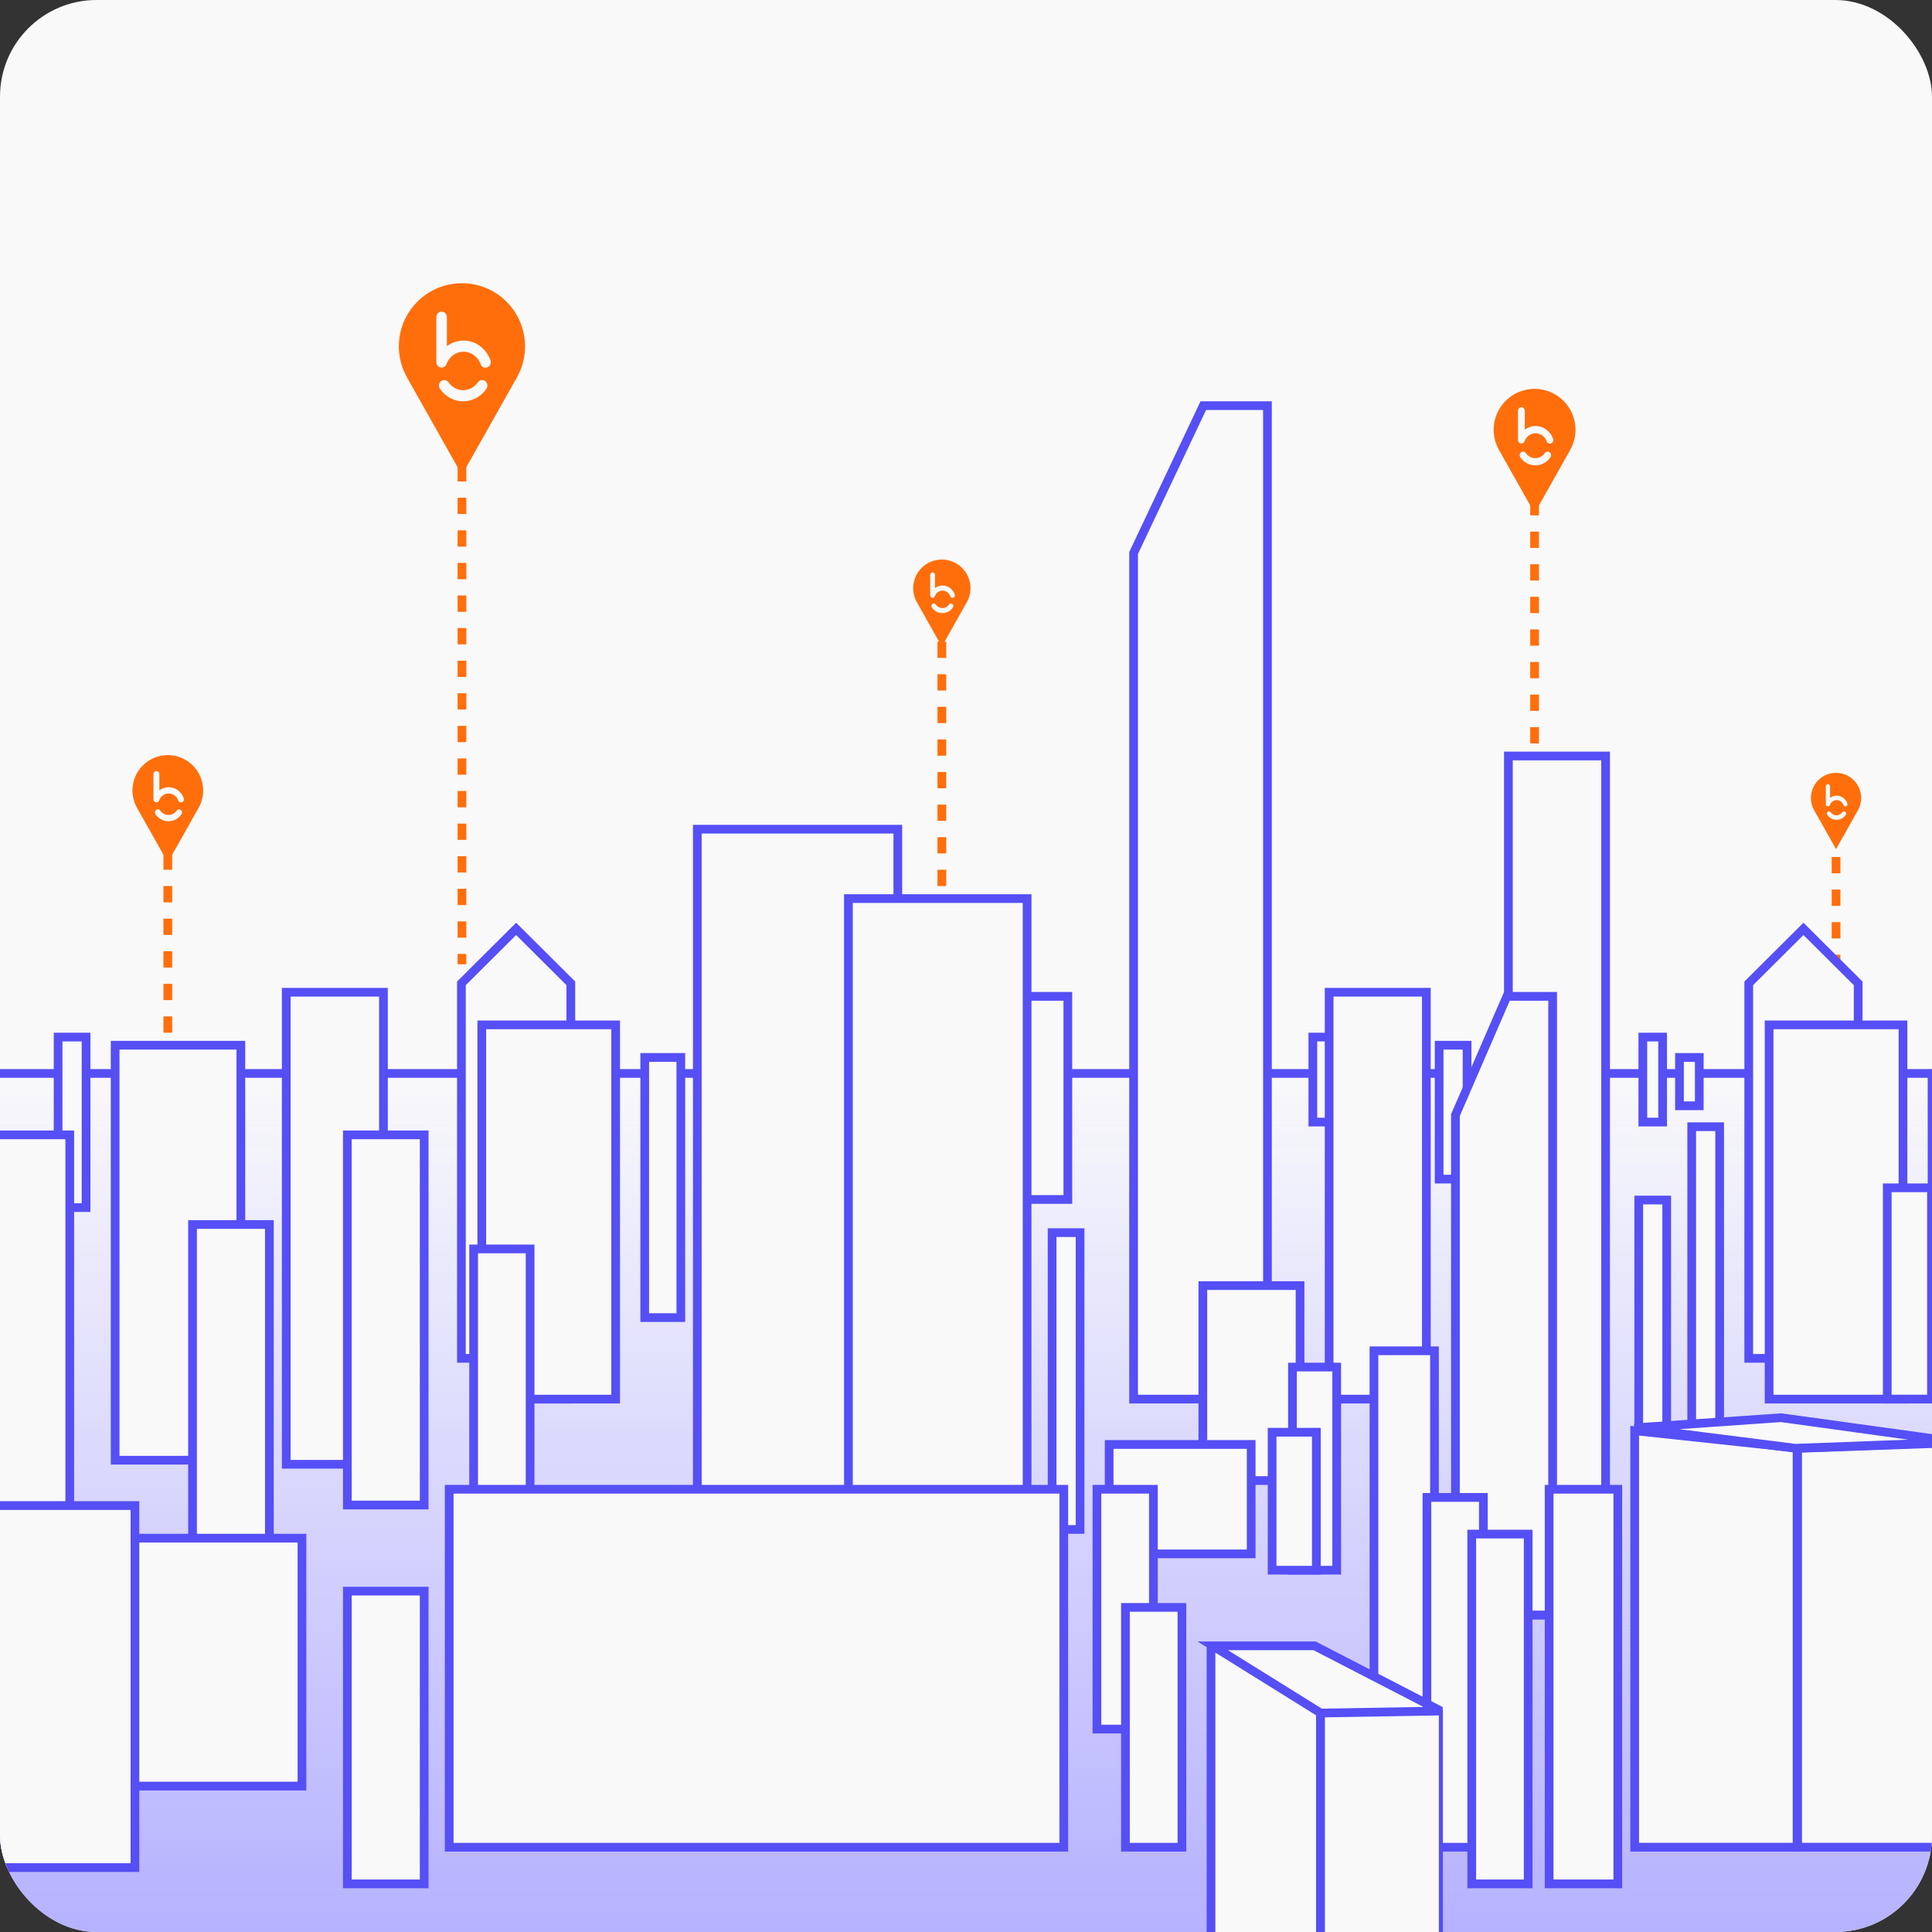 <svg width="300" height="300" viewBox="0 0 300 300" fill="none" xmlns="http://www.w3.org/2000/svg">
<rect x="0" y="0" width="300" height="300" fill="#333333" stroke="none"/>
<g clip-path="url(#clip0_401_33194)">
<rect width="300" height="300" rx="15" fill="#F9F9FA"/>
<path d="M285.1 128.011L285.1 158.375" stroke="#FF6E0B" stroke-width="1.354" stroke-dasharray="2.53 2.53"/>
<path d="M798.441 166.687L-7.469 166.687L-7.469 304.59L798.441 304.59L798.441 166.687Z" fill="url(#paint0_linear_401_33194)" stroke="#554FF5" stroke-width="1.354"/>
<rect x="129.213" y="161.038" width="3.074" height="21.419" fill="#F9F9FA" stroke="#554FF5" stroke-width="1.354"/>
<rect x="158.944" y="154.712" width="6.87" height="31.541" fill="#F9F9FA" stroke="#554FF5" stroke-width="1.354"/>
<rect x="9.022" y="161.038" width="4.34" height="26.48" fill="#F9F9FA" stroke="#554FF5" stroke-width="1.354"/>
<rect x="300.01" y="166.731" width="5.605" height="37.867" fill="#F9F9FA" stroke="#554FF5" stroke-width="1.354"/>
<rect x="100.114" y="164.201" width="5.605" height="40.397" fill="#F9F9FA" stroke="#554FF5" stroke-width="1.354"/>
<rect x="108.338" y="173.057" width="3.074" height="31.541" fill="#F9F9FA" stroke="#554FF5" stroke-width="1.354"/>
<rect x="115.296" y="171.159" width="3.074" height="33.438" fill="#F9F9FA" stroke="#554FF5" stroke-width="1.354"/>
<rect x="117.827" y="176.852" width="3.074" height="32.173" fill="#F9F9FA" stroke="#554FF5" stroke-width="1.354"/>
<rect x="223.468" y="162.303" width="4.34" height="20.787" fill="#F9F9FA" stroke="#554FF5" stroke-width="1.354"/>
<rect x="126.05" y="169.261" width="3.707" height="22.052" fill="#F9F9FA" stroke="#554FF5" stroke-width="1.354"/>
<rect x="262.688" y="174.955" width="4.34" height="57.477" fill="#F9F9FA" stroke="#554FF5" stroke-width="1.354"/>
<rect x="255.097" y="161.038" width="3.074" height="13.196" fill="#F9F9FA" stroke="#554FF5" stroke-width="1.354"/>
<rect x="203.858" y="161.038" width="3.074" height="13.196" fill="#F9F9FA" stroke="#554FF5" stroke-width="1.354"/>
<rect x="260.79" y="164.201" width="3.074" height="7.503" fill="#F9F9FA" stroke="#554FF5" stroke-width="1.354"/>
<rect x="254.464" y="186.341" width="4.34" height="46.09" fill="#F9F9FA" stroke="#554FF5" stroke-width="1.354"/>
<rect x="44.447" y="154.079" width="15.094" height="73.291" fill="#F9F9FA" stroke="#554FF5" stroke-width="1.354"/>
<path d="M279.047 224.86V286.833H253.832V222.158L279.047 224.86Z" fill="#F9F9FA" stroke="#554FF5" stroke-width="1.354"/>
<path d="M279.135 224.905V286.833H304.35V224.004L279.135 224.905Z" fill="#F9F9FA" stroke="#554FF5" stroke-width="1.354"/>
<rect x="-4.262" y="176.22" width="15.094" height="58.742" fill="#F9F9FA" stroke="#554FF5" stroke-width="1.354"/>
<rect x="206.388" y="154.079" width="15.094" height="63.17" fill="#F9F9FA" stroke="#554FF5" stroke-width="1.354"/>
<rect x="234.222" y="117.39" width="15.094" height="133.386" fill="#F9F9FA" stroke="#554FF5" stroke-width="1.354"/>
<path d="M241.092 154.712V250.776H225.998V173.153L233.989 154.712H241.092Z" fill="#F9F9FA" stroke="#554FF5" stroke-width="1.354"/>
<path d="M280.04 144.236L288.535 152.693V210.923H271.544V152.693L280.04 144.236Z" fill="#F9F9FA" stroke="#554FF5" stroke-width="1.354"/>
<path d="M80.144 144.236L88.639 152.693V210.923H71.648V152.693L80.144 144.236Z" fill="#F9F9FA" stroke="#554FF5" stroke-width="1.354"/>
<rect x="17.878" y="162.303" width="19.522" height="64.435" fill="#F9F9FA" stroke="#554FF5" stroke-width="1.354"/>
<rect x="76.076" y="164.201" width="11.931" height="53.048" fill="#F9F9FA" stroke="#554FF5" stroke-width="1.354"/>
<rect x="108.28" y="128.758" width="31.134" height="108.968" fill="#F9F9FA" stroke="#554FF5" stroke-width="1.354"/>
<rect x="131.743" y="139.53" width="27.745" height="108.716" fill="#F9F9FA" stroke="#554FF5" stroke-width="1.354"/>
<path d="M196.811 62.987V217.249H176.024V85.868L186.846 62.987H196.811Z" fill="#F9F9FA" stroke="#554FF5" stroke-width="1.354"/>
<rect x="274.707" y="159.14" width="20.787" height="58.109" fill="#F9F9FA" stroke="#554FF5" stroke-width="1.354"/>
<rect x="74.811" y="159.14" width="20.787" height="58.109" fill="#F9F9FA" stroke="#554FF5" stroke-width="1.354"/>
<rect x="186.778" y="199.625" width="15.094" height="30.276" fill="#F9F9FA" stroke="#554FF5" stroke-width="1.354"/>
<rect x="172.229" y="224.296" width="22.052" height="16.991" fill="#F9F9FA" stroke="#554FF5" stroke-width="1.354"/>
<rect x="293.052" y="184.443" width="6.87" height="32.806" fill="#F9F9FA" stroke="#554FF5" stroke-width="1.354"/>
<rect x="163.372" y="191.402" width="4.34" height="46.09" fill="#F9F9FA" stroke="#554FF5" stroke-width="1.354"/>
<rect x="200.695" y="212.277" width="6.87" height="31.541" fill="#F9F9FA" stroke="#554FF5" stroke-width="1.354"/>
<rect x="197.532" y="222.398" width="6.87" height="21.419" fill="#F9F9FA" stroke="#554FF5" stroke-width="1.354"/>
<rect x="170.331" y="231.255" width="8.768" height="37.234" fill="#F9F9FA" stroke="#554FF5" stroke-width="1.354"/>
<rect x="174.759" y="249.599" width="8.768" height="37.234" fill="#F9F9FA" stroke="#554FF5" stroke-width="1.354"/>
<rect x="240.548" y="231.255" width="10.665" height="61.272" fill="#F9F9FA" stroke="#554FF5" stroke-width="1.354"/>
<rect x="53.936" y="247.069" width="11.931" height="45.458" fill="#F9F9FA" stroke="#554FF5" stroke-width="1.354"/>
<rect x="53.936" y="176.22" width="11.931" height="57.477" fill="#F9F9FA" stroke="#554FF5" stroke-width="1.354"/>
<rect x="73.546" y="193.932" width="8.768" height="39.764" fill="#F9F9FA" stroke="#554FF5" stroke-width="1.354"/>
<rect x="29.898" y="190.137" width="11.931" height="53.681" fill="#F9F9FA" stroke="#554FF5" stroke-width="1.354"/>
<rect x="15.348" y="238.845" width="31.541" height="38.499" fill="#F9F9FA" stroke="#554FF5" stroke-width="1.354"/>
<rect x="-4.262" y="233.785" width="25.215" height="56.211" fill="#F9F9FA" stroke="#554FF5" stroke-width="1.354"/>
<rect x="69.75" y="231.255" width="95.431" height="55.579" fill="#F9F9FA" stroke="#554FF5" stroke-width="1.354"/>
<path d="M276.561 220.14L253.788 221.722L278.775 224.884L304.078 223.936L276.561 220.14Z" fill="#F9F9FA" stroke="#554FF5" stroke-width="1.354"/>
<path d="M98.498 97.405C98.548 97.132 98.569 96.79 98.556 96.454C98.543 96.119 98.497 95.818 98.429 95.617C98.36 95.416 98.275 95.332 98.19 95.384C98.106 95.435 98.031 95.618 97.981 95.891C97.878 96.451 97.744 96.906 97.589 97.219C97.434 97.533 97.262 97.696 97.088 97.696C96.915 97.696 96.743 97.533 96.588 97.219C96.433 96.906 96.299 96.451 96.197 95.891C96.146 95.618 96.071 95.435 95.987 95.384C95.903 95.332 95.817 95.416 95.748 95.617C95.68 95.818 95.634 96.119 95.621 96.454C95.608 96.79 95.629 97.132 95.679 97.405C95.842 98.288 96.054 99.007 96.299 99.501C96.543 99.996 96.814 100.254 97.088 100.254C97.363 100.254 97.634 99.996 97.879 99.501C98.123 99.007 98.335 98.288 98.498 97.405ZM98.559 92.462C98.599 92.402 98.635 92.312 98.665 92.197C98.696 92.081 98.721 91.943 98.738 91.79C98.755 91.637 98.765 91.471 98.766 91.303C98.767 91.135 98.76 90.968 98.745 90.811C98.65 89.82 98.501 88.928 98.307 88.203C98.113 87.477 97.88 86.938 97.626 86.625C97.372 86.312 97.103 86.235 96.841 86.398C96.578 86.561 96.328 86.962 96.11 87.568L96.098 87.6V80.954C96.098 80.615 96.065 80.289 96.004 80.049C95.944 79.809 95.863 79.675 95.778 79.675C95.693 79.675 95.611 79.809 95.551 80.049C95.491 80.289 95.457 80.615 95.457 80.954V91.238C95.457 91.537 95.483 91.826 95.531 92.056C95.579 92.286 95.645 92.442 95.719 92.496C95.793 92.551 95.869 92.501 95.934 92.355C96 92.21 96.05 91.977 96.077 91.698C96.158 90.865 96.3 90.15 96.485 89.646C96.67 89.142 96.889 88.874 97.113 88.876C97.337 88.878 97.555 89.151 97.74 89.658C97.924 90.166 98.066 90.884 98.145 91.718C98.16 91.875 98.183 92.019 98.212 92.141C98.241 92.264 98.275 92.362 98.314 92.431C98.352 92.499 98.394 92.537 98.436 92.542C98.478 92.547 98.52 92.518 98.559 92.458L98.559 92.462Z" fill="#F9F9FA"/>
<path d="M141.349 99.239C141.369 99.128 141.378 98.989 141.372 98.854C141.367 98.718 141.349 98.596 141.321 98.514C141.293 98.433 141.258 98.399 141.224 98.42C141.19 98.441 141.16 98.515 141.139 98.626C141.098 98.852 141.043 99.036 140.98 99.163C140.918 99.29 140.848 99.357 140.778 99.357C140.707 99.357 140.638 99.29 140.575 99.163C140.512 99.036 140.458 98.852 140.417 98.626C140.396 98.515 140.366 98.441 140.331 98.42C140.297 98.399 140.263 98.433 140.235 98.514C140.207 98.596 140.189 98.718 140.183 98.854C140.178 98.989 140.187 99.128 140.207 99.239C140.273 99.597 140.359 99.887 140.458 100.088C140.557 100.288 140.667 100.393 140.778 100.393C140.889 100.393 140.999 100.288 141.098 100.088C141.197 99.887 141.283 99.597 141.349 99.239ZM141.374 97.236C141.39 97.212 141.404 97.176 141.417 97.129C141.429 97.082 141.439 97.026 141.446 96.964C141.453 96.902 141.457 96.835 141.457 96.767C141.458 96.699 141.455 96.631 141.449 96.568C141.41 96.166 141.35 95.805 141.271 95.511C141.193 95.217 141.098 94.999 140.995 94.872C140.893 94.746 140.784 94.714 140.677 94.78C140.571 94.846 140.47 95.008 140.381 95.254L140.377 95.267V92.575C140.377 92.438 140.363 92.306 140.339 92.209C140.314 92.111 140.281 92.057 140.247 92.057C140.212 92.057 140.179 92.111 140.155 92.209C140.131 92.306 140.117 92.438 140.117 92.575V96.74C140.117 96.862 140.127 96.979 140.147 97.072C140.166 97.165 140.193 97.228 140.223 97.25C140.253 97.273 140.284 97.252 140.31 97.193C140.337 97.134 140.357 97.04 140.368 96.927C140.401 96.59 140.459 96.3 140.533 96.096C140.608 95.892 140.697 95.783 140.788 95.784C140.878 95.785 140.967 95.895 141.042 96.101C141.116 96.306 141.174 96.597 141.206 96.935C141.212 96.999 141.221 97.057 141.233 97.107C141.245 97.156 141.259 97.196 141.274 97.224C141.29 97.252 141.307 97.267 141.324 97.269C141.341 97.271 141.358 97.259 141.374 97.235L141.374 97.236Z" fill="#F9F9FA"/>
<path d="M154.257 130.326C154.269 130.26 154.274 130.178 154.271 130.097C154.268 130.016 154.257 129.944 154.24 129.896C154.224 129.847 154.203 129.827 154.183 129.84C154.163 129.852 154.145 129.896 154.133 129.962C154.108 130.096 154.076 130.206 154.038 130.281C154.001 130.356 153.96 130.396 153.918 130.396C153.876 130.396 153.835 130.356 153.798 130.281C153.76 130.206 153.728 130.096 153.703 129.962C153.691 129.896 153.673 129.852 153.653 129.84C153.633 129.827 153.612 129.847 153.596 129.896C153.579 129.944 153.568 130.016 153.565 130.097C153.562 130.178 153.567 130.26 153.579 130.326C153.618 130.538 153.669 130.711 153.728 130.83C153.787 130.949 153.852 131.011 153.918 131.011C153.984 131.011 154.049 130.949 154.108 130.83C154.167 130.711 154.218 130.538 154.257 130.326ZM154.272 129.137C154.281 129.122 154.29 129.101 154.297 129.073C154.305 129.045 154.311 129.012 154.315 128.975C154.319 128.938 154.321 128.899 154.321 128.858C154.322 128.818 154.32 128.778 154.316 128.74C154.294 128.502 154.258 128.287 154.211 128.113C154.164 127.938 154.108 127.808 154.047 127.733C153.986 127.658 153.922 127.639 153.858 127.679C153.795 127.718 153.735 127.814 153.683 127.96L153.68 127.968V126.369C153.68 126.288 153.672 126.21 153.657 126.152C153.643 126.094 153.623 126.062 153.603 126.062C153.582 126.062 153.563 126.094 153.548 126.152C153.534 126.21 153.526 126.288 153.526 126.369V128.842C153.526 128.914 153.532 128.984 153.543 129.039C153.555 129.095 153.571 129.132 153.589 129.145C153.606 129.158 153.625 129.146 153.64 129.111C153.656 129.076 153.668 129.02 153.675 128.953C153.694 128.753 153.728 128.581 153.773 128.46C153.817 128.339 153.87 128.274 153.924 128.275C153.978 128.275 154.03 128.341 154.075 128.463C154.119 128.585 154.153 128.757 154.172 128.958C154.176 128.996 154.181 129.03 154.188 129.06C154.195 129.089 154.203 129.113 154.213 129.129C154.222 129.146 154.232 129.155 154.242 129.156C154.252 129.157 154.262 129.15 154.272 129.136L154.272 129.137Z" fill="#F9F9FA"/>
<path d="M195.951 118.749C195.977 118.61 195.987 118.437 195.981 118.267C195.974 118.097 195.951 117.945 195.916 117.843C195.882 117.741 195.838 117.699 195.796 117.725C195.753 117.751 195.715 117.843 195.689 117.982C195.638 118.265 195.57 118.496 195.491 118.654C195.413 118.813 195.326 118.896 195.238 118.896C195.15 118.896 195.063 118.813 194.985 118.654C194.906 118.496 194.838 118.265 194.786 117.982C194.761 117.843 194.722 117.751 194.68 117.725C194.637 117.699 194.594 117.741 194.559 117.843C194.524 117.945 194.501 118.097 194.495 118.267C194.488 118.437 194.499 118.61 194.524 118.749C194.607 119.196 194.714 119.559 194.838 119.81C194.962 120.061 195.099 120.191 195.238 120.191C195.377 120.191 195.514 120.061 195.638 119.81C195.762 119.559 195.869 119.196 195.951 118.749ZM195.983 116.245C196.002 116.215 196.021 116.17 196.036 116.111C196.052 116.053 196.064 115.983 196.073 115.905C196.082 115.828 196.086 115.744 196.087 115.659C196.088 115.574 196.084 115.489 196.077 115.41C196.029 114.908 195.953 114.456 195.855 114.089C195.756 113.722 195.639 113.449 195.51 113.29C195.381 113.132 195.245 113.093 195.112 113.175C194.979 113.258 194.853 113.461 194.742 113.768L194.737 113.784V110.419C194.737 110.247 194.719 110.082 194.689 109.961C194.659 109.839 194.617 109.771 194.574 109.771C194.531 109.771 194.49 109.839 194.459 109.961C194.429 110.082 194.412 110.247 194.412 110.419V115.626C194.412 115.777 194.425 115.924 194.449 116.04C194.473 116.156 194.507 116.235 194.544 116.263C194.582 116.291 194.62 116.265 194.653 116.192C194.686 116.118 194.712 116 194.726 115.859C194.767 115.437 194.839 115.075 194.932 114.82C195.026 114.565 195.137 114.429 195.25 114.43C195.364 114.431 195.474 114.569 195.568 114.826C195.661 115.083 195.733 115.446 195.773 115.869C195.781 115.948 195.792 116.021 195.807 116.083C195.821 116.145 195.839 116.195 195.858 116.23C195.878 116.265 195.899 116.284 195.92 116.286C195.941 116.289 195.963 116.274 195.983 116.244L195.983 116.245Z" fill="#F9F9FA"/>
<path d="M129.945 120.734C129.963 120.64 129.97 120.524 129.965 120.409C129.961 120.294 129.945 120.191 129.922 120.123C129.898 120.054 129.869 120.025 129.84 120.043C129.812 120.061 129.786 120.123 129.769 120.217C129.734 120.408 129.688 120.563 129.635 120.67C129.582 120.778 129.523 120.833 129.464 120.833C129.404 120.833 129.346 120.778 129.293 120.67C129.24 120.563 129.194 120.408 129.159 120.217C129.142 120.123 129.116 120.061 129.087 120.043C129.058 120.025 129.029 120.054 129.006 120.123C128.982 120.191 128.967 120.294 128.962 120.409C128.958 120.524 128.965 120.64 128.982 120.734C129.038 121.036 129.11 121.281 129.194 121.45C129.278 121.62 129.37 121.708 129.464 121.708C129.558 121.708 129.65 121.62 129.734 121.45C129.817 121.281 129.89 121.036 129.945 120.734ZM129.966 119.044C129.98 119.024 129.992 118.993 130.003 118.954C130.013 118.914 130.022 118.867 130.028 118.815C130.033 118.762 130.037 118.706 130.037 118.648C130.037 118.591 130.035 118.534 130.03 118.48C129.998 118.142 129.946 117.837 129.88 117.589C129.814 117.341 129.734 117.156 129.647 117.05C129.561 116.943 129.469 116.916 129.379 116.972C129.289 117.028 129.204 117.165 129.129 117.372L129.125 117.383V115.111C129.125 114.995 129.114 114.884 129.093 114.802C129.073 114.72 129.045 114.674 129.016 114.674C128.987 114.674 128.959 114.72 128.938 114.802C128.918 114.884 128.906 114.995 128.906 115.111V118.626C128.906 118.728 128.915 118.827 128.931 118.906C128.948 118.984 128.971 119.038 128.996 119.056C129.021 119.075 129.047 119.058 129.069 119.008C129.092 118.958 129.109 118.879 129.118 118.783C129.146 118.499 129.194 118.254 129.258 118.082C129.321 117.91 129.396 117.818 129.472 117.819C129.549 117.82 129.623 117.913 129.686 118.086C129.749 118.26 129.798 118.505 129.825 118.79C129.83 118.844 129.838 118.893 129.848 118.935C129.858 118.977 129.87 119.01 129.883 119.034C129.896 119.057 129.91 119.07 129.924 119.072C129.939 119.073 129.953 119.064 129.967 119.043L129.966 119.044Z" fill="#F9F9FA"/>
<path d="M110.51 93.53C110.527 93.436 110.534 93.32 110.53 93.205C110.526 93.09 110.51 92.987 110.487 92.919C110.463 92.85 110.434 92.822 110.405 92.839C110.376 92.857 110.35 92.919 110.333 93.013C110.298 93.204 110.252 93.359 110.199 93.466C110.146 93.574 110.088 93.629 110.028 93.629C109.969 93.629 109.91 93.574 109.858 93.466C109.805 93.359 109.759 93.204 109.724 93.013C109.706 92.919 109.681 92.857 109.652 92.839C109.623 92.822 109.594 92.85 109.57 92.919C109.547 92.987 109.531 93.09 109.527 93.205C109.522 93.32 109.53 93.436 109.547 93.53C109.602 93.832 109.675 94.077 109.758 94.246C109.842 94.416 109.935 94.504 110.028 94.504C110.122 94.504 110.215 94.416 110.298 94.246C110.382 94.077 110.455 93.832 110.51 93.53ZM110.531 91.84C110.545 91.82 110.557 91.789 110.567 91.75C110.578 91.71 110.586 91.663 110.592 91.611C110.598 91.558 110.601 91.502 110.602 91.445C110.602 91.387 110.6 91.33 110.595 91.276C110.562 90.938 110.511 90.633 110.445 90.385C110.378 90.137 110.299 89.953 110.212 89.846C110.125 89.739 110.033 89.712 109.944 89.768C109.854 89.824 109.769 89.961 109.694 90.168L109.69 90.179V87.907C109.69 87.791 109.679 87.68 109.658 87.598C109.637 87.516 109.61 87.47 109.58 87.47C109.551 87.47 109.523 87.516 109.503 87.598C109.482 87.68 109.471 87.791 109.471 87.907V91.422C109.471 91.524 109.48 91.623 109.496 91.702C109.512 91.78 109.535 91.834 109.56 91.852C109.586 91.871 109.612 91.854 109.634 91.804C109.656 91.754 109.674 91.675 109.683 91.579C109.71 91.295 109.759 91.05 109.822 90.878C109.885 90.706 109.96 90.614 110.037 90.615C110.113 90.616 110.188 90.709 110.251 90.882C110.314 91.056 110.362 91.301 110.39 91.586C110.395 91.64 110.403 91.689 110.412 91.731C110.422 91.773 110.434 91.806 110.447 91.83C110.46 91.853 110.475 91.866 110.489 91.868C110.503 91.87 110.518 91.86 110.531 91.839L110.531 91.84Z" fill="#F9F9FA"/>
<path d="M146.249 99.633L146.249 138.853" stroke="#FF6E0B" stroke-width="1.354" stroke-dasharray="2.53 2.53"/>
<path d="M238.289 77.493L238.289 116.713" stroke="#FF6E0B" stroke-width="1.354" stroke-dasharray="2.53 2.53"/>
<path d="M26.058 132.527L26.058 161.626" stroke="#FF6E0B" stroke-width="1.354" stroke-dasharray="2.53 2.53"/>
<path d="M71.732 67.168L71.732 149.74" stroke="#FF6E0B" stroke-width="1.354" stroke-dasharray="2.53 2.53"/>
<rect x="213.347" y="209.747" width="9.4" height="58.742" fill="#F9F9FA" stroke="#554FF5" stroke-width="1.354"/>
<rect x="221.57" y="232.52" width="8.768" height="54.314" fill="#F9F9FA" stroke="#554FF5" stroke-width="1.354"/>
<rect x="228.529" y="238.213" width="8.768" height="54.314" fill="#F9F9FA" stroke="#554FF5" stroke-width="1.354"/>
<rect x="205.395" y="265.686" width="18.345" height="61.361" fill="#F9F9FA" stroke="#554FF5" stroke-width="0.633"/>
<path d="M196.239 255.925L205.034 265.631V326.742L188.043 328.207V255.925H196.239Z" fill="#F9F9FA" stroke="#554FF5" stroke-width="1.354"/>
<path d="M205.079 266.002L188.315 255.565H204.13L223.74 265.686L205.079 266.002Z" fill="#F9F9FA" stroke="#554FF5" stroke-width="1.354"/>
<path d="M78.663 46.852C81.773 49.962 82.43 54.763 80.271 58.595L71.732 73.745L63.193 58.595C61.034 54.763 61.691 49.962 64.801 46.852V46.852C68.629 43.024 74.835 43.024 78.663 46.852V46.852Z" fill="#FF6E0B"/>
<path d="M75.523 60.387C75.652 60.202 75.706 59.97 75.673 59.743C75.64 59.516 75.523 59.312 75.347 59.176C75.172 59.041 74.953 58.984 74.738 59.019C74.523 59.053 74.33 59.177 74.202 59.362C73.939 59.741 73.596 60.049 73.2 60.261C72.804 60.473 72.366 60.584 71.922 60.584C71.478 60.584 71.04 60.473 70.644 60.261C70.248 60.049 69.905 59.741 69.643 59.362C69.514 59.177 69.321 59.053 69.106 59.019C68.891 58.984 68.672 59.041 68.497 59.176C68.322 59.312 68.205 59.516 68.172 59.743C68.139 59.97 68.193 60.202 68.321 60.387C68.736 60.984 69.278 61.471 69.903 61.806C70.529 62.141 71.221 62.315 71.922 62.315C72.624 62.315 73.315 62.141 73.941 61.806C74.567 61.471 75.109 60.984 75.523 60.387ZM75.681 57.041C75.781 57 75.873 56.939 75.952 56.861C76.03 56.783 76.093 56.69 76.137 56.586C76.181 56.482 76.205 56.37 76.208 56.257C76.212 56.143 76.193 56.03 76.155 55.924C75.914 55.253 75.531 54.649 75.035 54.158C74.54 53.667 73.945 53.302 73.295 53.09C72.646 52.879 71.96 52.826 71.289 52.937C70.617 53.047 69.979 53.318 69.421 53.728L69.392 53.75V49.252C69.392 49.022 69.306 48.802 69.152 48.64C68.998 48.477 68.79 48.386 68.572 48.386C68.355 48.386 68.147 48.477 67.993 48.64C67.839 48.802 67.753 49.022 67.753 49.252V56.212C67.753 56.415 67.819 56.611 67.942 56.766C68.064 56.922 68.234 57.027 68.422 57.064C68.611 57.101 68.805 57.068 68.972 56.969C69.139 56.87 69.269 56.713 69.337 56.524C69.544 55.96 69.908 55.476 70.381 55.135C70.853 54.794 71.412 54.612 71.985 54.614C72.557 54.615 73.115 54.8 73.587 55.143C74.058 55.487 74.419 55.973 74.623 56.538C74.662 56.644 74.719 56.741 74.793 56.824C74.867 56.907 74.956 56.973 75.054 57.02C75.152 57.066 75.258 57.092 75.366 57.095C75.473 57.098 75.58 57.079 75.681 57.039L75.681 57.041Z" fill="#F9F9FA"/>
<path d="M29.939 118.863C31.681 120.605 32.05 123.294 30.84 125.44L26.058 133.925L21.276 125.44C20.066 123.294 20.434 120.605 22.176 118.863V118.863C24.32 116.719 27.796 116.719 29.939 118.863V118.863Z" fill="#FF6E0B"/>
<path d="M28.181 126.443C28.253 126.34 28.283 126.21 28.265 126.083C28.246 125.956 28.181 125.842 28.083 125.766C27.985 125.689 27.862 125.658 27.741 125.677C27.621 125.697 27.513 125.766 27.441 125.87C27.294 126.082 27.102 126.254 26.88 126.373C26.658 126.492 26.413 126.554 26.164 126.554C25.916 126.554 25.67 126.492 25.448 126.373C25.227 126.254 25.035 126.082 24.888 125.87C24.816 125.766 24.708 125.697 24.587 125.677C24.467 125.658 24.344 125.689 24.246 125.766C24.148 125.842 24.082 125.956 24.064 126.083C24.045 126.21 24.075 126.34 24.148 126.443C24.38 126.778 24.683 127.05 25.034 127.238C25.384 127.426 25.771 127.524 26.164 127.524C26.557 127.524 26.945 127.426 27.295 127.238C27.645 127.05 27.949 126.778 28.181 126.443ZM28.269 124.569C28.326 124.547 28.377 124.513 28.421 124.469C28.465 124.425 28.5 124.373 28.525 124.315C28.55 124.257 28.563 124.194 28.565 124.13C28.567 124.067 28.556 124.003 28.535 123.944C28.4 123.568 28.185 123.23 27.908 122.955C27.63 122.68 27.297 122.475 26.933 122.357C26.57 122.238 26.185 122.209 25.809 122.271C25.433 122.333 25.076 122.484 24.764 122.714L24.747 122.726V120.207C24.747 120.079 24.699 119.955 24.613 119.864C24.527 119.773 24.41 119.722 24.288 119.722C24.166 119.722 24.05 119.773 23.964 119.864C23.878 119.955 23.829 120.079 23.829 120.207V124.105C23.829 124.219 23.866 124.328 23.935 124.416C24.003 124.503 24.099 124.562 24.204 124.583C24.31 124.603 24.419 124.584 24.512 124.529C24.606 124.474 24.678 124.386 24.717 124.28C24.832 123.964 25.036 123.693 25.301 123.502C25.566 123.311 25.879 123.209 26.199 123.21C26.52 123.211 26.833 123.314 27.096 123.507C27.36 123.699 27.563 123.971 27.677 124.288C27.698 124.347 27.731 124.402 27.772 124.448C27.814 124.494 27.863 124.532 27.918 124.558C27.973 124.584 28.033 124.598 28.093 124.6C28.153 124.602 28.213 124.591 28.27 124.568L28.269 124.569Z" fill="#F9F9FA"/>
<path d="M149.394 88.188C150.805 89.6 151.104 91.779 150.124 93.517L146.249 100.393L142.373 93.517C141.393 91.779 141.692 89.6 143.103 88.188V88.188C144.84 86.451 147.657 86.451 149.394 88.188V88.188Z" fill="#FF6E0B"/>
<path d="M147.969 94.331C148.027 94.247 148.052 94.142 148.037 94.039C148.022 93.936 147.969 93.843 147.889 93.781C147.81 93.72 147.71 93.694 147.613 93.71C147.515 93.726 147.428 93.782 147.369 93.866C147.25 94.037 147.095 94.177 146.915 94.274C146.735 94.37 146.536 94.42 146.335 94.42C146.133 94.42 145.935 94.37 145.755 94.274C145.575 94.177 145.419 94.037 145.3 93.866C145.242 93.782 145.154 93.726 145.057 93.71C144.959 93.694 144.86 93.72 144.78 93.781C144.701 93.843 144.648 93.936 144.633 94.039C144.618 94.142 144.642 94.247 144.701 94.331C144.889 94.602 145.135 94.823 145.419 94.975C145.703 95.127 146.016 95.206 146.335 95.206C146.653 95.206 146.967 95.127 147.251 94.975C147.535 94.823 147.781 94.602 147.969 94.331ZM148.04 92.812C148.086 92.794 148.128 92.766 148.163 92.731C148.199 92.695 148.228 92.653 148.248 92.606C148.268 92.559 148.279 92.508 148.28 92.457C148.281 92.405 148.273 92.353 148.256 92.305C148.146 92.001 147.972 91.727 147.747 91.504C147.523 91.281 147.253 91.115 146.958 91.019C146.663 90.923 146.352 90.9 146.047 90.95C145.743 91 145.453 91.123 145.2 91.309L145.187 91.319V89.278C145.187 89.173 145.147 89.073 145.078 89C145.008 88.926 144.913 88.885 144.815 88.885C144.716 88.885 144.621 88.926 144.552 89C144.482 89.073 144.443 89.173 144.443 89.278V92.436C144.443 92.528 144.473 92.617 144.528 92.688C144.584 92.758 144.661 92.806 144.747 92.823C144.832 92.84 144.92 92.824 144.996 92.78C145.072 92.735 145.131 92.663 145.162 92.578C145.256 92.322 145.421 92.102 145.635 91.947C145.85 91.793 146.103 91.71 146.363 91.711C146.623 91.712 146.876 91.795 147.09 91.951C147.304 92.107 147.468 92.328 147.561 92.584C147.578 92.632 147.604 92.676 147.638 92.714C147.671 92.751 147.711 92.782 147.756 92.803C147.801 92.824 147.849 92.835 147.897 92.837C147.946 92.838 147.995 92.83 148.041 92.811L148.04 92.812Z" fill="#F9F9FA"/>
<path d="M242.781 62.244C244.797 64.26 245.223 67.372 243.824 69.855L238.289 79.675L232.755 69.855C231.355 67.372 231.781 64.26 233.797 62.244V62.244C236.278 59.763 240.301 59.763 242.781 62.244V62.244Z" fill="#FF6E0B"/>
<path d="M240.747 71.017C240.83 70.897 240.865 70.747 240.843 70.599C240.822 70.452 240.746 70.32 240.633 70.232C240.519 70.144 240.377 70.107 240.238 70.13C240.098 70.152 239.973 70.233 239.89 70.353C239.72 70.598 239.498 70.797 239.241 70.935C238.984 71.073 238.7 71.144 238.413 71.144C238.125 71.144 237.841 71.073 237.584 70.935C237.328 70.797 237.105 70.598 236.935 70.353C236.852 70.233 236.727 70.152 236.588 70.13C236.448 70.107 236.306 70.144 236.193 70.232C236.079 70.32 236.003 70.452 235.982 70.599C235.96 70.747 235.995 70.897 236.079 71.017C236.347 71.404 236.699 71.719 237.104 71.936C237.51 72.153 237.958 72.266 238.413 72.266C238.867 72.266 239.315 72.153 239.721 71.936C240.126 71.719 240.478 71.404 240.747 71.017ZM240.849 68.848C240.914 68.822 240.974 68.782 241.024 68.732C241.075 68.681 241.116 68.621 241.144 68.553C241.173 68.486 241.189 68.413 241.191 68.34C241.193 68.266 241.181 68.193 241.156 68.124C241 67.689 240.751 67.298 240.43 66.98C240.109 66.661 239.723 66.425 239.303 66.287C238.882 66.15 238.437 66.116 238.002 66.188C237.567 66.26 237.153 66.435 236.792 66.701L236.773 66.715V63.8C236.773 63.651 236.717 63.508 236.617 63.403C236.517 63.298 236.382 63.239 236.241 63.239C236.101 63.239 235.965 63.298 235.866 63.403C235.766 63.508 235.71 63.651 235.71 63.8V68.311C235.71 68.442 235.753 68.569 235.833 68.67C235.912 68.771 236.022 68.839 236.144 68.863C236.266 68.887 236.392 68.865 236.501 68.801C236.609 68.737 236.693 68.635 236.737 68.513C236.871 68.148 237.107 67.834 237.413 67.613C237.72 67.392 238.082 67.274 238.453 67.275C238.824 67.276 239.186 67.396 239.491 67.618C239.797 67.841 240.031 68.156 240.163 68.522C240.188 68.591 240.225 68.654 240.273 68.707C240.321 68.761 240.379 68.804 240.442 68.834C240.506 68.865 240.575 68.881 240.644 68.883C240.714 68.885 240.784 68.873 240.849 68.847L240.849 68.848Z" fill="#F9F9FA"/>
<path d="M287.858 121.15C289.095 122.387 289.356 124.297 288.497 125.822L285.1 131.849L281.704 125.822C280.844 124.297 281.106 122.387 282.343 121.15V121.15C283.866 119.627 286.335 119.627 287.858 121.15V121.15Z" fill="#FF6E0B"/>
<path d="M286.609 126.535C286.66 126.461 286.681 126.369 286.668 126.279C286.655 126.188 286.608 126.107 286.539 126.053C286.469 125.999 286.382 125.976 286.296 125.99C286.211 126.004 286.134 126.053 286.083 126.127C285.978 126.278 285.842 126.4 285.684 126.485C285.527 126.569 285.353 126.613 285.176 126.613C284.999 126.613 284.825 126.569 284.668 126.485C284.51 126.4 284.374 126.278 284.269 126.127C284.218 126.053 284.141 126.004 284.056 125.99C283.97 125.976 283.883 125.999 283.813 126.053C283.744 126.107 283.697 126.188 283.684 126.279C283.671 126.369 283.692 126.461 283.744 126.535C283.908 126.772 284.124 126.966 284.373 127.099C284.622 127.232 284.897 127.302 285.176 127.302C285.455 127.302 285.73 127.232 285.979 127.099C286.228 126.966 286.444 126.772 286.609 126.535ZM286.671 125.203C286.711 125.187 286.748 125.163 286.779 125.132C286.81 125.101 286.835 125.064 286.853 125.023C286.87 124.981 286.88 124.937 286.881 124.892C286.882 124.846 286.875 124.801 286.86 124.759C286.764 124.492 286.612 124.252 286.414 124.057C286.217 123.861 285.981 123.716 285.722 123.632C285.464 123.548 285.191 123.527 284.924 123.571C284.657 123.615 284.403 123.723 284.181 123.886L284.169 123.894V122.105C284.169 122.014 284.135 121.926 284.074 121.861C284.013 121.797 283.93 121.76 283.843 121.76C283.757 121.76 283.674 121.797 283.613 121.861C283.552 121.926 283.517 122.014 283.517 122.105V124.874C283.517 124.954 283.544 125.032 283.593 125.094C283.641 125.156 283.709 125.198 283.784 125.213C283.859 125.228 283.936 125.214 284.003 125.175C284.069 125.136 284.12 125.073 284.148 124.998C284.23 124.774 284.375 124.581 284.563 124.445C284.751 124.31 284.973 124.237 285.201 124.238C285.429 124.239 285.651 124.312 285.838 124.449C286.026 124.585 286.169 124.779 286.251 125.003C286.266 125.046 286.289 125.084 286.318 125.117C286.348 125.15 286.383 125.177 286.422 125.195C286.461 125.214 286.503 125.224 286.546 125.225C286.589 125.226 286.631 125.219 286.671 125.203L286.671 125.203Z" fill="#F9F9FA"/>
</g>
<defs>
<linearGradient id="paint0_linear_401_33194" x1="395.486" y1="166.687" x2="395.486" y2="304.59" gradientUnits="userSpaceOnUse">
<stop stop-color="#B3AFFF" stop-opacity="0"/>
<stop offset="1" stop-color="#B3AFFF"/>
</linearGradient>
<clipPath id="clip0_401_33194">
<rect width="300" height="300" rx="15" fill="white"/>
</clipPath>
</defs>
</svg>
